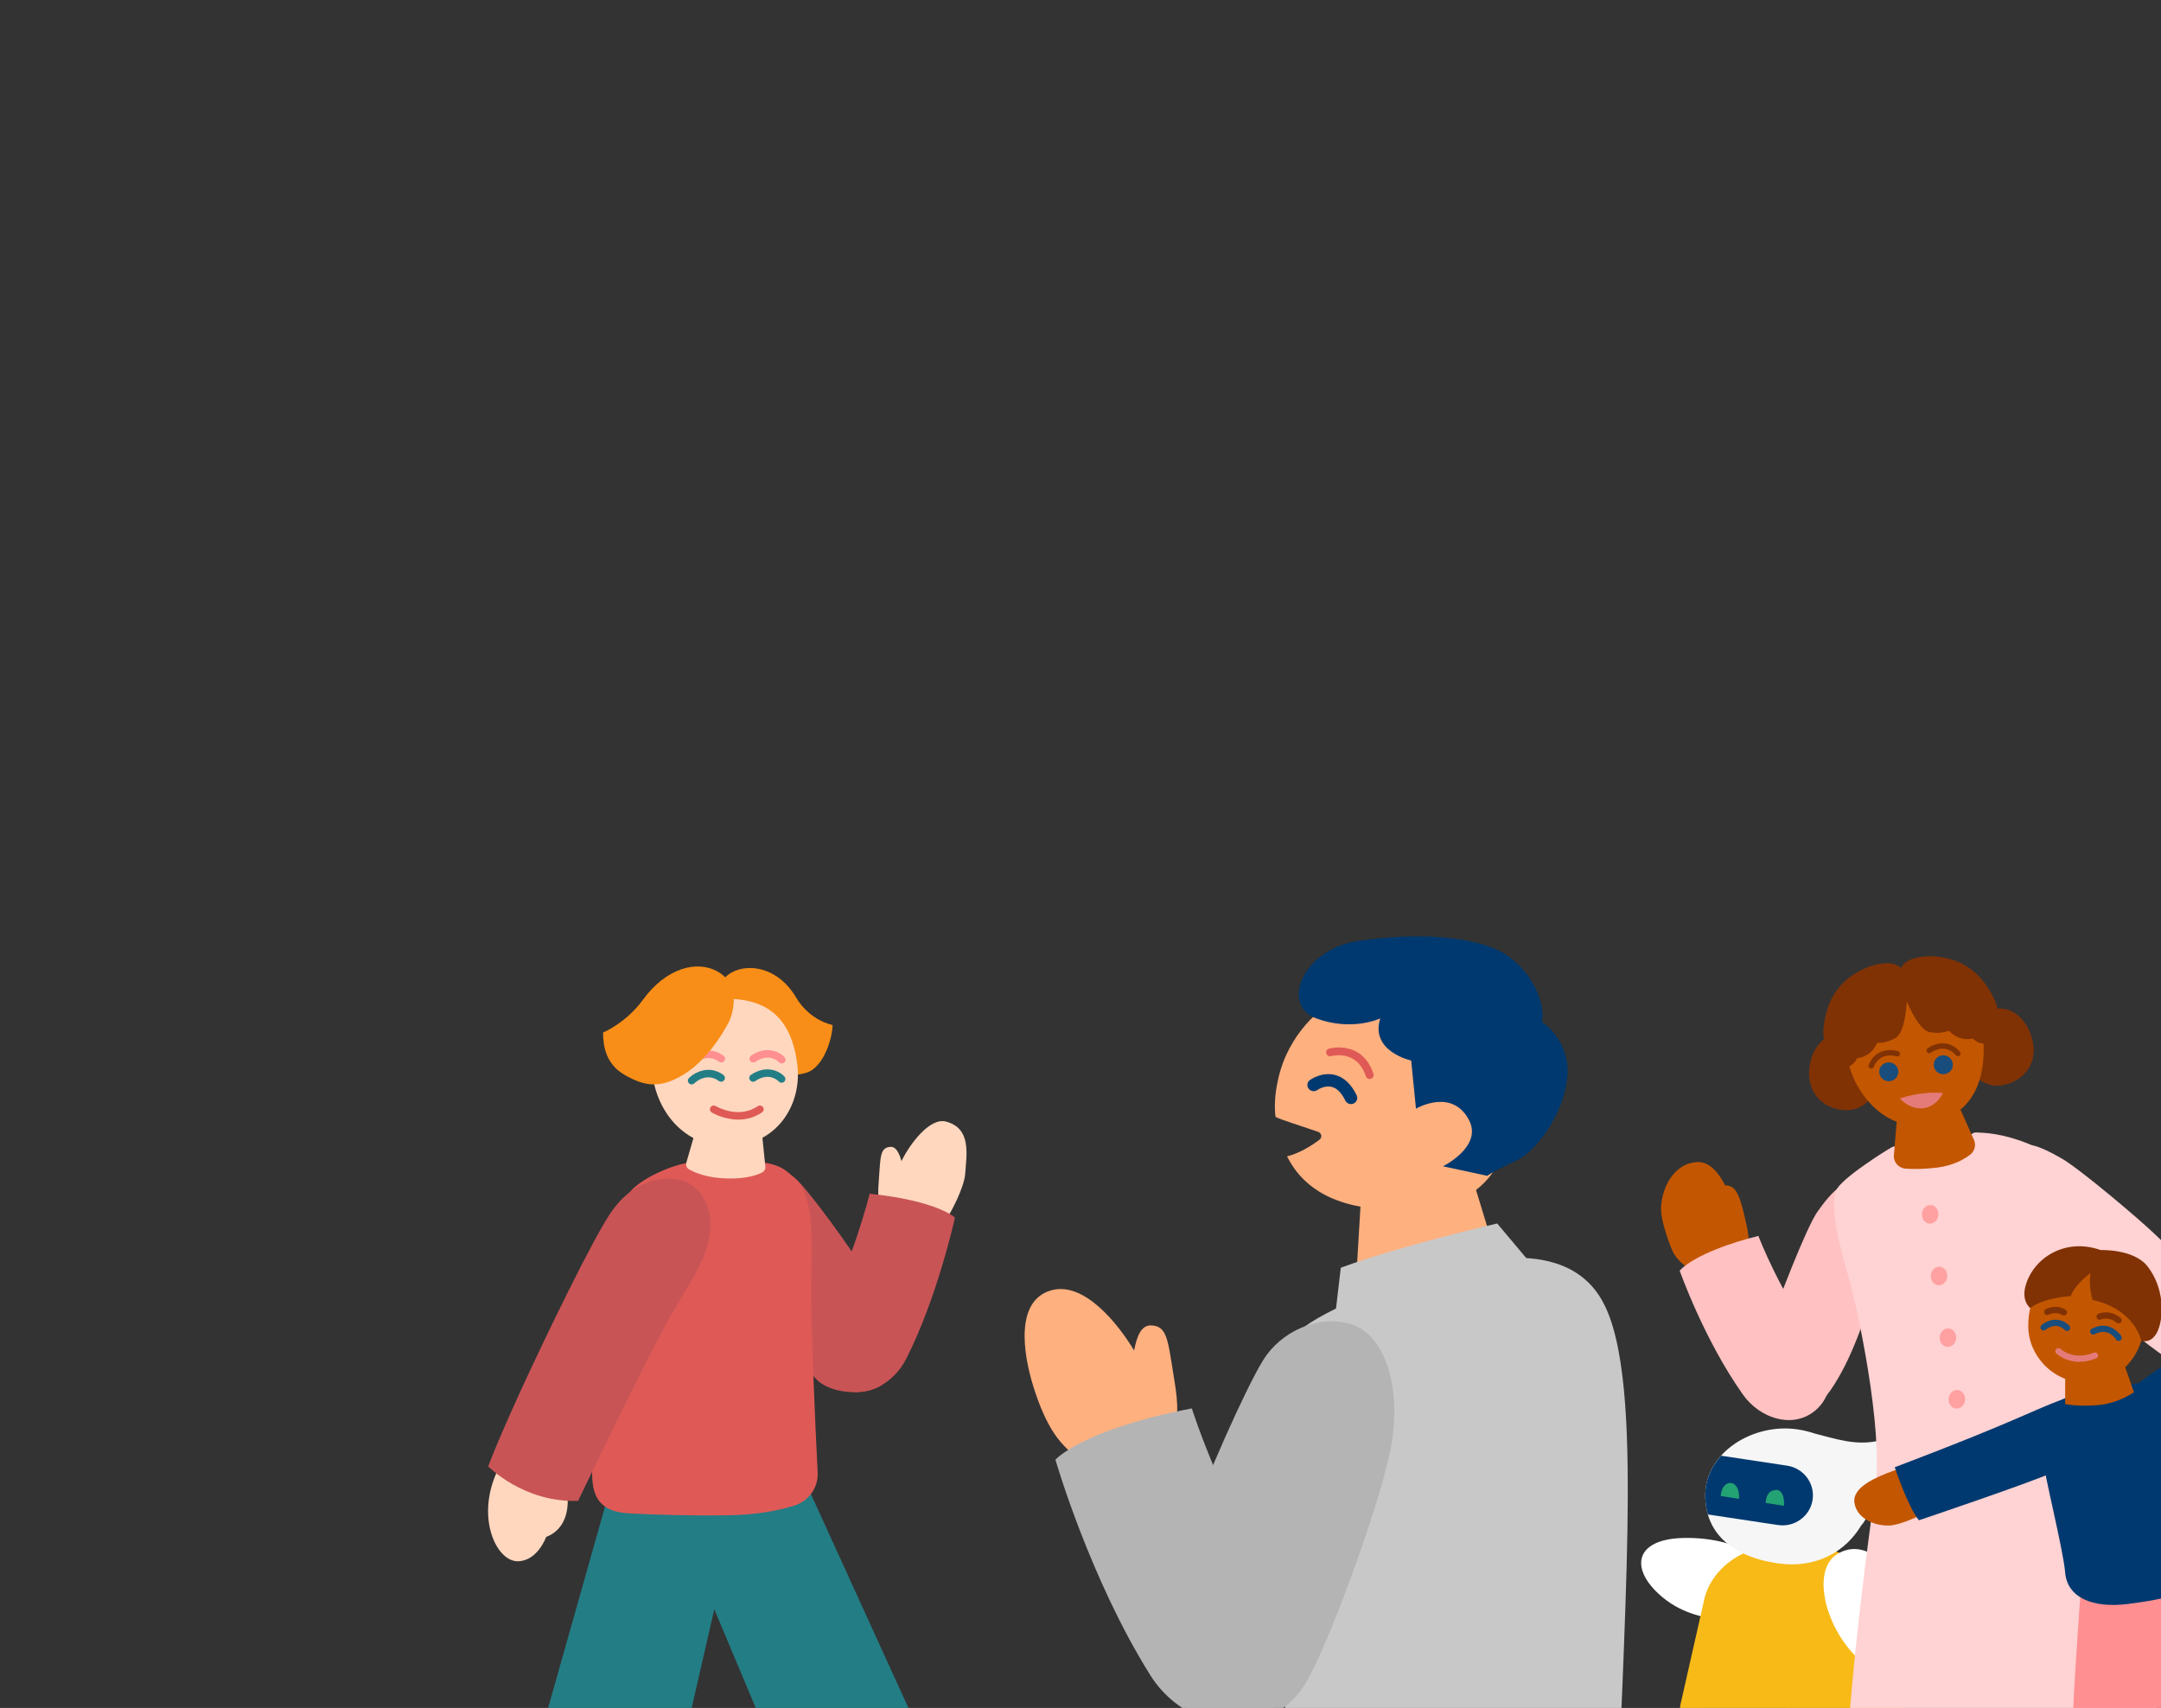 <svg width="768" height="607" viewBox="0 0 768 607" fill="none" xmlns="http://www.w3.org/2000/svg">
<rect x="0" y="0" width="768" height="607" fill="#333333" stroke="none"/>
<g clip-path="url(#clip0_16471_12384)">
<path d="M628.843 566.989C625.87 577.867 604.25 578.252 591.593 568.269C579.135 558.445 580.115 547.072 598.109 546.605C616.103 546.139 632.357 554.125 628.843 566.989Z" fill="white"/>
<path d="M622.764 631.267C633.17 631.267 641.606 623.435 641.606 613.774C641.606 604.113 633.17 596.281 622.764 596.281C612.358 596.281 603.922 604.113 603.922 613.774C603.922 623.435 612.358 631.267 622.764 631.267Z" fill="#00396F"/>
<path d="M650.92 633.118C661.326 633.118 669.762 625.286 669.762 615.625C669.762 605.965 661.326 598.133 650.92 598.133C640.514 598.133 632.078 605.965 632.078 615.625C632.078 625.286 640.514 633.118 650.92 633.118Z" fill="#477097"/>
<path d="M676.51 606.013L668.254 569.541C666.826 561.598 661.011 555.065 653.131 551.649C652.234 551.259 651.678 550.456 651.678 549.594V545.972C651.678 542.474 648.388 539.641 644.328 539.641H629.356C625.296 539.641 622.007 542.474 622.007 545.972V549.594C622.007 550.46 621.451 551.264 620.554 551.649C612.678 555.065 606.859 561.603 605.431 569.541L597.175 606.013C596.673 608.23 598.018 610.467 600.43 611.358C605.455 613.215 616.065 615.692 636.837 615.692C657.61 615.692 668.215 613.21 673.245 611.358C675.657 610.467 677.002 608.23 676.5 606.013H676.51Z" fill="#F8BA17"/>
<path d="M666.778 512.23C659.058 513.703 652.249 511.336 645.061 509.517V509.522C643.101 508.853 641.04 508.343 638.89 508.016C623.109 505.635 606.08 516.161 606.031 531.344C605.988 544.199 614.673 553.022 631.521 555.567C645.977 557.752 656.217 550.915 661.378 542.275C661.378 542.27 661.388 542.265 661.393 542.26C666.793 536.199 674.498 510.758 666.778 512.23Z" fill="#F6F6F6"/>
<path d="M644.174 533.062C645.075 527.236 641.025 521.79 635.123 520.9L611.661 517.359C608.2 521.199 606.051 525.985 606.031 531.354C606.022 533.803 606.334 536.098 606.958 538.239L631.853 541.996C637.755 542.886 643.272 538.888 644.174 533.062Z" fill="#00396F"/>
<path d="M615.294 527.051C613.661 526.801 611.731 528.263 611.531 531.674L618.052 532.689C618.252 529.278 616.902 527.296 615.294 527.051Z" fill="#23A274"/>
<path d="M631.27 529.526C629.145 529.637 627.708 530.739 627.508 534.15L634.029 535.165C634.229 531.754 633.103 529.43 631.27 529.526Z" fill="#23A274"/>
<path d="M652.77 552.435C643.105 558.612 649.305 581.243 662.859 591.601C676.193 601.795 686.95 597.552 681.925 578.679C676.905 559.801 664.199 545.132 652.77 552.435Z" fill="white"/>
<path d="M417.131 489.13C414.987 475.837 414.753 471.147 408.934 471.055C405.581 471.002 404.002 474.952 403.056 479.956C397.149 470.16 384.994 455.073 373.306 458.667C360.703 462.54 363.676 481.202 367.166 492.517C371.956 508.056 377.079 512.675 378.877 514.566C383.634 519.559 391.252 522.701 398.094 521.32C399.137 521.614 398.787 520.748 400.005 520.623C408.193 519.79 414.865 514.869 416.703 510.197C419.568 502.909 418.077 495.048 417.122 489.135L417.131 489.13Z" fill="#FFB07F"/>
<path d="M423.568 500.552C423.568 500.552 434.846 536.215 455.321 566.774C464.435 580.38 464.411 598.777 450.793 608.019C436.606 617.645 417.92 609.89 408.854 595.443C387.278 561.049 375.094 518.795 375.094 518.795C375.094 518.795 384.208 508.148 423.568 500.547V500.552Z" fill="#B4B4B4"/>
<path d="M523.031 417.883L483.617 426.874L481.984 454.374L530.669 442.914L523.031 417.883Z" fill="#FFB07F"/>
<path d="M544.925 450.1L532.078 434.82C532.078 434.82 497.562 442.768 476.507 450.557L474.031 471.643L544.925 450.1Z" fill="#C8C8C8"/>
<path d="M502.014 454.377C483.777 460.631 461.898 468.882 455.928 479.283C445.4 497.617 458.097 529.399 460.88 553.54C463.667 577.681 451.727 633.604 451.727 633.604H575.077C575.077 633.604 577.918 574.165 578.372 543.99C578.83 513.811 578.372 480.808 570.471 464.306C565.027 452.938 550.572 437.721 502.014 454.377Z" fill="#C8C8C8"/>
<path d="M422.001 543.902C428.591 525.12 442.647 493.608 448.871 483.462C455.094 473.316 468.132 467.331 479.419 470.371C492.778 473.97 498.734 494.585 493.821 516.84C488.904 539.091 471.465 586.07 463.945 598.323C453.583 615.205 432.816 615.667 423.639 608.47C414.462 601.273 407.911 584.054 422.001 543.902Z" fill="#B4B4B4"/>
<path d="M520.713 353.219C499.352 342.067 468.861 349.702 457.184 374.782C454.035 381.546 452.451 390.504 453.309 396.951C455.741 398.144 461.351 399.794 468.501 402.281C469.7 402.7 469.958 404.263 468.954 405.033C466.483 406.919 462.204 409.743 457.408 410.984C463.144 422.516 475.056 429.381 493.318 429.776C521.332 430.387 531.616 422.829 538.824 397.841C541.646 388.06 539.765 363.173 520.713 353.224V353.219Z" fill="#FFB07F"/>
<path d="M486.757 383.484C486.158 383.484 485.598 383.103 485.403 382.512C482.235 372.895 473.496 375.257 473.126 375.363C472.365 375.579 471.576 375.146 471.361 374.4C471.142 373.655 471.581 372.871 472.336 372.659C472.453 372.625 484.106 369.464 488.117 381.641C488.361 382.382 487.952 383.176 487.201 383.416C487.055 383.464 486.904 383.484 486.757 383.484Z" fill="#DF5A56"/>
<path d="M480.122 392.397C479.288 392.397 478.494 391.935 478.114 391.146C476.778 388.39 475.16 386.754 473.294 386.282C470.696 385.623 468.191 387.37 468.166 387.389C467.172 388.091 465.783 387.88 465.062 386.903C464.341 385.926 464.55 384.565 465.53 383.848C465.695 383.728 469.687 380.87 474.342 382.01C477.573 382.804 480.19 385.238 482.135 389.251C482.666 390.348 482.193 391.656 481.087 392.181C480.775 392.325 480.448 392.397 480.127 392.397H480.122Z" fill="#00396F"/>
<path d="M490.531 361.939C490.531 361.939 480.618 366.677 467.775 361.939C454.933 357.2 463.048 337.34 482.513 334.434C501.979 331.533 521.192 332.447 532.25 337.643C543.309 342.839 549.499 355.824 547.954 363.161C547.954 363.161 557.706 369.27 557.087 381.803C556.468 394.331 546.716 408.893 538.82 412.516C530.93 416.134 528.551 417.89 528.551 417.89L512.819 414.503C512.819 414.503 526.943 407.542 522.108 398.155C516.069 386.441 503.222 394.028 503.222 394.028L501.521 376.915C501.521 376.915 486.817 373.706 490.531 361.943V361.939Z" fill="#00396F"/>
<path d="M264.116 527.211L241.555 625.58H189.547L216.548 530.011L264.116 527.211Z" fill="#237D85"/>
<path d="M235.039 527.205L276.398 625.575H331.306L285.507 525.117L235.039 527.205Z" fill="#237D85"/>
<path d="M307.569 452.234C301.199 441.934 288.737 425.028 283.712 419.803C278.687 414.579 270.172 412.693 263.875 415.935C256.418 419.775 255.585 432.764 261.414 445.34C267.243 457.916 283.902 483.414 289.809 489.87C295.716 496.326 310.547 496.187 315.05 490.746C319.549 485.305 321.186 474.254 307.569 452.229V452.234Z" fill="#C95456"/>
<path d="M312.356 418.959C312.936 410.804 312.824 407.956 316.338 407.595C318.366 407.388 319.531 409.693 320.374 412.666C323.42 406.431 330.472 397.117 336.165 398.604C345.24 400.971 343.544 410.107 343.008 417.265C342.647 422.1 337.851 431.092 336.867 432.328C334.259 435.6 329.819 437.899 325.608 437.423C324.994 437.654 325.16 437.115 324.414 437.101C319.418 437.029 315.115 434.402 313.75 431.674C311.62 427.416 312.103 422.581 312.361 418.954L312.356 418.959Z" fill="#FFD7BF"/>
<path d="M309.07 424.25C309.07 424.25 303.075 448.593 292.343 468.155C287.567 476.863 288.571 487.99 297.304 492.864C306.404 497.939 317.292 492.267 321.995 483.054C333.19 461.116 339.375 432.737 339.375 432.737C339.375 432.737 333.288 426.776 309.07 424.25Z" fill="#C95456"/>
<path d="M246.226 413.098C240.066 413.43 229.821 417.962 225.196 422.248C214.06 432.582 213.504 488.615 212.49 502.851C211.847 511.881 208.747 524.534 211.676 531.288C214.332 537.413 220.932 537.716 224.714 537.908C232.044 538.288 244.521 538.75 258.694 538.534C269.314 538.37 277.082 536.749 282.336 535.075C287.459 533.444 290.851 528.647 290.588 523.346C289.749 506.565 287.936 467.673 288.346 453.115C288.872 434.324 287.995 423.937 282.531 418.866C277.068 413.795 275.303 411.534 246.222 413.098H246.226Z" fill="#DF5A56"/>
<path d="M247.193 401.877L243.908 413.23C243.65 414.13 244.03 415.092 244.849 415.564C246.886 416.738 251.273 418.657 258.349 418.835C265.328 419.013 269.189 417.58 270.948 416.646C271.679 416.257 272.088 415.463 272.006 414.645L270.636 401.266L247.193 401.877Z" fill="#FFD7BF"/>
<path d="M201.75 534.286C201.482 541.584 197.539 544.961 194.108 546.217C194.108 546.217 191.062 554.852 183.96 554.872C176.864 554.891 169.953 541.271 175.446 525.924C180.939 510.577 191.793 512.324 197.183 518.183C201.652 523.042 201.979 528.094 201.75 534.29V534.286Z" fill="#FFD7BF"/>
<path d="M217.143 430.882C210.656 440.287 193.271 476.239 184.683 495.065C176.096 513.885 173.508 521.169 173.508 521.169C173.508 521.169 186.189 534.139 205.455 533.408C205.455 533.408 230.161 482.008 237.812 468.633C246.493 453.459 250.094 449.317 252.088 439.748C254.3 429.121 248.291 421.096 242.506 419.518C236.721 417.94 225.828 418.306 217.148 430.882H217.143Z" fill="#C95456"/>
<path d="M255.273 362.649C255.273 362.649 258.387 370.678 267.15 376.018C274.314 380.387 279.417 383.5 286.626 381.238C292.845 379.29 295.881 368.711 295.881 364.275C295.881 364.275 287.864 362.894 282.883 354.446C276.756 344.055 266.453 342.188 260.102 345.57C253.752 348.952 253.45 357.91 255.277 362.649H255.273Z" fill="#F88E17"/>
<path d="M283.35 378.298C285.153 392.664 276.015 407.414 258.348 407.414C243.682 407.414 233.345 395.598 231.79 381.199C229.768 362.461 243.678 354.984 258.348 354.984C273.018 354.984 281.327 362.172 283.35 378.293V378.298Z" fill="#FFD7BF"/>
<path d="M245.821 385.398C245.479 385.398 245.133 385.268 244.87 385.013C244.339 384.493 244.334 383.652 244.86 383.127C246.864 381.126 251.991 378.326 257.084 382.035C257.683 382.473 257.81 383.31 257.367 383.902C256.923 384.493 256.075 384.623 255.476 384.181C250.977 380.905 246.951 384.835 246.781 385.003C246.518 385.268 246.167 385.398 245.821 385.398Z" fill="#237D85"/>
<path d="M277.772 384.808C277.406 384.808 277.045 384.664 276.777 384.38C276.427 384.014 273.259 380.921 268.409 384.211C267.795 384.63 266.952 384.476 266.528 383.87C266.104 383.264 266.26 382.431 266.874 382.013C272.406 378.255 277.075 380.738 278.766 382.576C279.268 383.119 279.229 383.966 278.678 384.462C278.42 384.692 278.093 384.808 277.767 384.808H277.772Z" fill="#237D85"/>
<path d="M245.875 378.562C245.534 378.562 245.188 378.432 244.925 378.177C244.394 377.658 244.389 376.816 244.915 376.291C246.918 374.29 252.046 371.49 257.139 375.199C257.738 375.637 257.865 376.474 257.421 377.066C256.978 377.658 256.13 377.787 255.53 377.345C251.032 374.069 247.006 377.999 246.835 378.168C246.572 378.432 246.221 378.562 245.875 378.562Z" fill="#FF8F91"/>
<path d="M277.834 377.964C277.469 377.964 277.108 377.82 276.84 377.536C276.489 377.166 273.321 374.077 268.472 377.368C267.858 377.786 267.014 377.632 266.59 377.026C266.166 376.42 266.322 375.588 266.936 375.169C272.468 371.412 277.137 373.894 278.828 375.732C279.33 376.276 279.291 377.122 278.741 377.618C278.482 377.849 278.156 377.964 277.829 377.964H277.834Z" fill="#FF8F91"/>
<path d="M262.389 397.914C257.277 397.914 253.217 395.538 252.964 395.384C252.325 395.004 252.12 394.181 252.51 393.551C252.895 392.921 253.729 392.719 254.367 393.099C254.699 393.296 262.458 397.794 269.291 393.142C269.905 392.723 270.748 392.877 271.172 393.484C271.596 394.09 271.44 394.922 270.826 395.341C267.989 397.27 265.051 397.914 262.394 397.914H262.389Z" fill="#DF5A56"/>
<path d="M259.362 362.533C259.362 362.533 253.148 375.681 243.01 381.858C234.72 386.91 229.247 386.193 221.995 382.027C215.473 378.279 214.328 372.107 214.328 366.973C214.328 366.973 222.57 363.49 228.428 355.408C236.626 344.097 247.436 341.225 254.776 345.141C262.12 349.057 261.472 357.058 259.357 362.538L259.362 362.533Z" fill="#F88E17"/>
<path d="M645.953 430.573C641.898 436.289 632.072 462.186 629.207 470.095C626.341 478.009 619.366 498.509 631.419 503.248C641.615 507.26 649.384 497.556 655.476 485.76C661.573 473.963 667.89 453.209 668.942 446.993C670.375 438.54 673.758 424.362 664.985 420.215C656.948 416.415 650.559 424.079 645.953 430.573Z" fill="#FFC1C2"/>
<path d="M594.937 445.662C598.729 451.695 607.882 455.909 614.486 449.549C617.391 446.754 620.408 442.342 617.371 432.585C615.125 425.364 611.031 412.452 602.921 413.01C595.215 413.539 590.746 421.443 590.327 428.997C590.044 434.101 594.031 444.214 594.937 445.657V445.662Z" fill="#C35600"/>
<path d="M608.975 431.909C609.277 426.891 609.706 421.445 613.001 421.31C616.91 421.147 618.269 424.697 620.194 433.097C621.052 436.835 622.344 441.79 620.687 446.548C619.624 449.598 615.33 452.99 609.867 453.827C604.403 454.669 601.065 448.723 602.293 444.196C603.258 440.631 608.98 437.09 608.98 437.09C608.98 437.09 608.902 433.179 608.98 431.904L608.975 431.909Z" fill="#C35600"/>
<path d="M624.911 439.242C624.911 439.242 632.772 459.896 645.883 477.239C651.722 484.961 652.331 495.809 644.616 501.708C636.579 507.856 625.296 503.901 619.457 495.684C605.567 476.118 596.945 451.606 596.945 451.606C596.945 451.606 601.956 445.025 624.911 439.242Z" fill="#FFC1C2"/>
<path d="M684.152 412.165C677.012 412.429 676.052 405.795 672.309 407.753C670.769 408.561 656.22 417.601 653.013 422.253C649.806 426.906 653.452 442.055 656.795 453.342C660.139 464.633 669.263 507.648 666.533 528.369C663.804 549.094 658.204 589.304 656.142 626.882L770.038 626.348C770.038 626.348 745.045 491.459 737.681 468.472C730.316 445.486 733.796 411.597 720.661 406.401C711.304 402.697 705.343 402.615 702.463 402.48C699.582 402.346 700.123 405.795 697.74 407.691C695.357 409.586 691.984 411.876 684.147 412.165H684.152Z" fill="#FFD2D3"/>
<path d="M688.864 431.809C689.01 429.992 687.825 428.415 686.218 428.286C684.611 428.157 683.19 429.526 683.045 431.343C682.899 433.16 684.084 434.737 685.691 434.866C687.298 434.995 688.719 433.626 688.864 431.809Z" fill="#FFA0A1"/>
<path d="M692.032 453.717C692.18 451.9 690.997 450.325 689.389 450.197C687.782 450.07 686.36 451.44 686.212 453.257C686.065 455.074 687.248 456.65 688.855 456.777C690.463 456.904 691.885 455.534 692.032 453.717Z" fill="#FFA0A1"/>
<path d="M695.189 475.631C695.336 473.814 694.153 472.239 692.546 472.111C690.938 471.984 689.516 473.354 689.369 475.171C689.221 476.988 690.404 478.564 692.012 478.691C693.619 478.818 695.041 477.448 695.189 475.631Z" fill="#FFA0A1"/>
<path d="M698.361 497.545C698.508 495.729 697.325 494.153 695.717 494.026C694.11 493.898 692.688 495.268 692.54 497.085C692.393 498.902 693.576 500.478 695.184 500.605C696.791 500.732 698.213 499.362 698.361 497.545Z" fill="#FFA0A1"/>
<path d="M674.216 397.055L673.071 410.536C672.861 413.004 674.733 415.169 677.233 415.342C679.918 415.525 683.725 415.549 688.462 414.962C694.057 414.269 697.903 412.109 700.188 410.363C701.811 409.126 702.343 406.942 701.519 405.085L695.841 392.336L674.216 397.055Z" fill="#C35600"/>
<path d="M732.439 411.567C738.61 414.973 760.283 433.24 766.346 439.134C772.409 445.027 786.314 461.327 777.546 470.771C770.128 478.762 758.86 473.359 748.177 465.353C737.493 457.348 719.714 440.986 715.586 436.18C709.596 429.214 704.03 417.374 710.736 410.412C717.613 403.273 725.426 407.699 732.439 411.567Z" fill="#FFD2D3"/>
<path d="M807.305 470.127C807.305 470.127 783.75 456.839 768.481 441.309C761.682 434.396 755.073 434.434 747.948 441.016C740.525 447.876 742.689 459.499 749.985 466.49C767.355 483.131 790.506 495.418 790.506 495.418C790.506 495.418 797.88 491.574 807.305 470.122V470.127Z" fill="#FFD2D3"/>
<path d="M662.647 371.62C666.126 375.628 667.101 383.426 666.502 386.553C665.902 389.681 662.203 395.362 654.6 394.463C646.997 393.568 642.586 387.737 642.942 380.857C643.303 373.978 646.778 368.965 651.7 367.714C655.721 366.694 659.172 367.613 662.647 371.62ZM701.266 364.269C698.591 368.84 699.073 376.681 700.243 379.645C701.413 382.608 706.101 387.525 713.412 385.274C720.718 383.017 723.978 376.489 722.35 369.792C720.722 363.09 716.375 358.789 711.306 358.453C707.169 358.178 703.942 359.704 701.266 364.269Z" fill="#803205"/>
<path d="M704.886 369.599C705.651 382.892 702.142 396.829 683.89 399.72C669.093 402.063 656.996 386.466 656.231 373.173C655.466 359.881 664.809 352.568 678.855 351.779C692.906 350.99 704.116 356.306 704.886 369.599Z" fill="#C35600"/>
<path d="M665.011 379.783C664.894 379.783 664.772 379.764 664.655 379.716C664.163 379.524 663.919 378.97 664.114 378.48C666.458 372.673 671.995 372.764 674.593 373.625C675.1 373.794 675.368 374.333 675.202 374.828C675.031 375.324 674.49 375.593 673.983 375.429C673.745 375.352 668.154 373.611 665.903 379.182C665.752 379.552 665.391 379.783 665.006 379.783H665.011Z" fill="#803205"/>
<path d="M695.83 375.364C695.562 375.364 695.294 375.254 695.104 375.037C691.103 370.481 686.424 373.964 686.224 374.113C685.805 374.436 685.2 374.359 684.874 373.945C684.547 373.531 684.625 372.93 685.045 372.612C687.213 370.957 692.409 369.071 696.556 373.796C696.907 374.19 696.863 374.792 696.459 375.138C696.279 375.297 696.054 375.369 695.83 375.369V375.364Z" fill="#803205"/>
<path d="M671.256 384.277C673.133 384.277 674.653 382.775 674.653 380.924C674.653 379.072 673.133 377.57 671.256 377.57C669.38 377.57 667.859 379.072 667.859 380.924C667.859 382.775 669.38 384.277 671.256 384.277Z" fill="#194D7D"/>
<path d="M690.631 381.769C692.508 381.769 694.028 380.268 694.028 378.416C694.028 376.564 692.508 375.062 690.631 375.062C688.755 375.062 687.234 376.564 687.234 378.416C687.234 380.268 688.755 381.769 690.631 381.769Z" fill="#194D7D"/>
<path d="M675.203 390.448C675.203 390.448 681.914 387.778 690.482 388.442C690.482 388.442 688.494 393.205 683.62 393.85C678.751 394.494 675.203 390.448 675.203 390.448Z" fill="#E57B78"/>
<path d="M677.718 354.549C677.718 354.549 677.484 366.793 673.624 368.925C669.759 371.051 667.074 370.594 667.074 370.594C667.074 370.594 665.7 375.261 659.968 376.117C659.968 376.117 658.75 379.35 655.231 379.379C651.717 379.408 647.33 372.547 648.086 365.239C648.836 357.932 651.78 349.358 661.903 344.548C666.119 342.546 669.487 342.185 671.923 342.397C674.643 342.633 676.846 344.639 677.319 347.266C677.675 349.238 677.957 351.846 677.723 354.549H677.718Z" fill="#803205"/>
<path d="M677.136 354.649C677.136 354.649 681.498 366.114 685.86 366.845C690.222 367.576 692.596 366.258 692.596 366.258C692.596 366.258 695.466 370.203 701.164 369.121C701.164 369.121 703.406 371.762 706.735 370.631C710.059 369.501 711.867 361.587 708.684 354.948C705.502 348.309 699.824 341.198 688.658 340C684.008 339.5 680.709 340.274 678.486 341.28C676.005 342.401 674.607 345.013 675.05 347.649C675.386 349.627 676.001 352.177 677.136 354.649Z" fill="#803205"/>
<path d="M739.526 564.478C739.526 564.478 736.109 609.523 736.109 627.977H767.696C767.696 627.977 768.676 597.418 769.08 585.91C769.08 585.91 777.853 607.141 782.912 624.802C782.912 624.802 809.889 625.99 817.726 613.891C817.726 613.891 798.187 567.624 786.967 553.172L739.526 564.482V564.478Z" fill="#FF8F91"/>
<path d="M734.613 496.613C728.789 498.793 724.047 504.152 725.251 514.274C726.455 524.396 733.19 550.188 733.945 558.92C734.701 567.652 743.435 571.664 756.253 570.052C769.076 568.445 781.938 565.665 788.171 558.723C794.405 551.776 784.287 523.247 780.734 512.687C777.064 501.785 773.097 491.456 761.838 491.571C753.796 491.653 738.244 495.256 734.613 496.613Z" fill="#00396F"/>
<path d="M683.181 538.092C687.383 535.109 690 528.417 685.053 524.044C682.879 522.124 679.521 520.2 672.571 522.831C667.429 524.78 658.237 528.311 659.042 534.036C659.807 539.472 665.772 542.253 671.289 542.176C675.013 542.128 682.177 538.804 683.181 538.092Z" fill="#C35600"/>
<path d="M739.044 496.633C733.644 496.532 732.538 497.326 715.153 504.811C697.768 512.297 673.375 521.457 673.375 521.457C673.375 521.457 678.059 535.63 681.972 540.311C681.972 540.311 723.365 526.36 730.301 522.973C737.241 519.581 745.994 517.604 747.827 511.499C749.654 505.389 747.481 496.796 739.044 496.642V496.633Z" fill="#00396F"/>
<path d="M766.709 512.18C772.007 511.155 772.923 510.15 788.319 499.214C803.716 488.279 825.604 474.246 825.604 474.246C825.604 474.246 817.996 461.367 813.171 457.609C813.171 457.609 775.691 479.86 769.633 484.623C763.575 489.381 755.436 493.138 754.953 499.489C754.471 505.839 758.428 513.787 766.714 512.185L766.709 512.18Z" fill="#00396F"/>
<path d="M733.945 487.587V499.023C733.945 499.023 738.468 499.99 745.706 499.369C752.943 498.749 758.368 494.785 758.368 494.785L754.449 483.57L733.945 487.587Z" fill="#C35600"/>
<path d="M761.836 470.773C761.836 481.088 753.507 491.46 741.556 491.46C729.606 491.46 720.828 481.684 720.828 471.37C720.828 456.412 730.439 450.086 742.39 450.086C754.34 450.086 761.836 460.458 761.836 470.773Z" fill="#C35600"/>
<path d="M742.998 452.465C742.998 452.465 737.719 456.035 735.911 460.648C735.911 460.648 726.607 461.062 721.534 464.872C721.534 464.872 718.234 462.529 719.93 456.752C722.786 447.005 733.986 439.812 746.56 444.277C746.56 444.277 758.335 443.796 763.224 450.079C769.077 457.598 769.077 467.49 766.967 472.7C764.857 477.91 760.992 476.505 760.992 476.505C760.992 476.505 758.852 465.406 743.685 461.986C743.685 461.986 742.086 456.925 742.993 452.46L742.998 452.465Z" fill="#803205"/>
<path d="M734.62 473.027C734.337 473.027 734.049 472.922 733.835 472.705C730.618 469.549 727.143 472.469 726.997 472.594C726.534 472.994 725.827 472.946 725.423 472.489C725.018 472.031 725.067 471.334 725.53 470.935C727.314 469.405 731.666 467.476 735.404 471.141C735.843 471.57 735.843 472.267 735.404 472.7C735.185 472.917 734.897 473.023 734.615 473.023L734.62 473.027Z" fill="#194D7D"/>
<path d="M752.951 476.557C752.575 476.557 752.205 476.369 751.996 476.028C751.713 475.575 749.12 471.703 744.441 474.18C743.895 474.469 743.223 474.267 742.93 473.733C742.638 473.199 742.843 472.53 743.384 472.241C750.036 468.72 753.867 474.83 753.906 474.887C754.223 475.407 754.052 476.085 753.526 476.398C753.346 476.504 753.146 476.557 752.951 476.557Z" fill="#194D7D"/>
<path d="M733.494 467.52C733.294 467.52 733.089 467.467 732.909 467.356C730.55 465.913 728.177 467.168 728.079 467.221C727.543 467.515 726.861 467.322 726.563 466.793C726.266 466.264 726.451 465.6 726.987 465.302C727.134 465.22 730.584 463.339 734.084 465.484C734.61 465.807 734.771 466.485 734.444 467C734.235 467.337 733.869 467.52 733.494 467.52Z" fill="#803205"/>
<path d="M752.94 470.343C752.667 470.343 752.394 470.246 752.18 470.049C752.072 469.953 749.65 467.803 746.555 468.972C745.98 469.188 745.337 468.904 745.113 468.337C744.893 467.769 745.181 467.134 745.756 466.912C750.181 465.238 753.564 468.308 753.705 468.438C754.153 468.856 754.178 469.549 753.754 469.992C753.535 470.222 753.237 470.338 752.94 470.338V470.343Z" fill="#803205"/>
<path d="M739.024 483.996C733.955 483.996 730.948 481.182 730.782 481.023C730.339 480.6 730.334 479.902 730.763 479.464C731.192 479.031 731.898 479.022 732.337 479.44C732.532 479.623 736.918 483.635 744.107 480.739C744.677 480.508 745.33 480.778 745.56 481.341C745.793 481.903 745.521 482.548 744.95 482.774C742.752 483.659 740.769 483.991 739.024 483.991V483.996Z" fill="#E57B78"/>
</g>
<defs>
<clipPath id="clip0_16471_12384">
<rect width="768" height="607" fill="white"/>
</clipPath>
</defs>
</svg>
